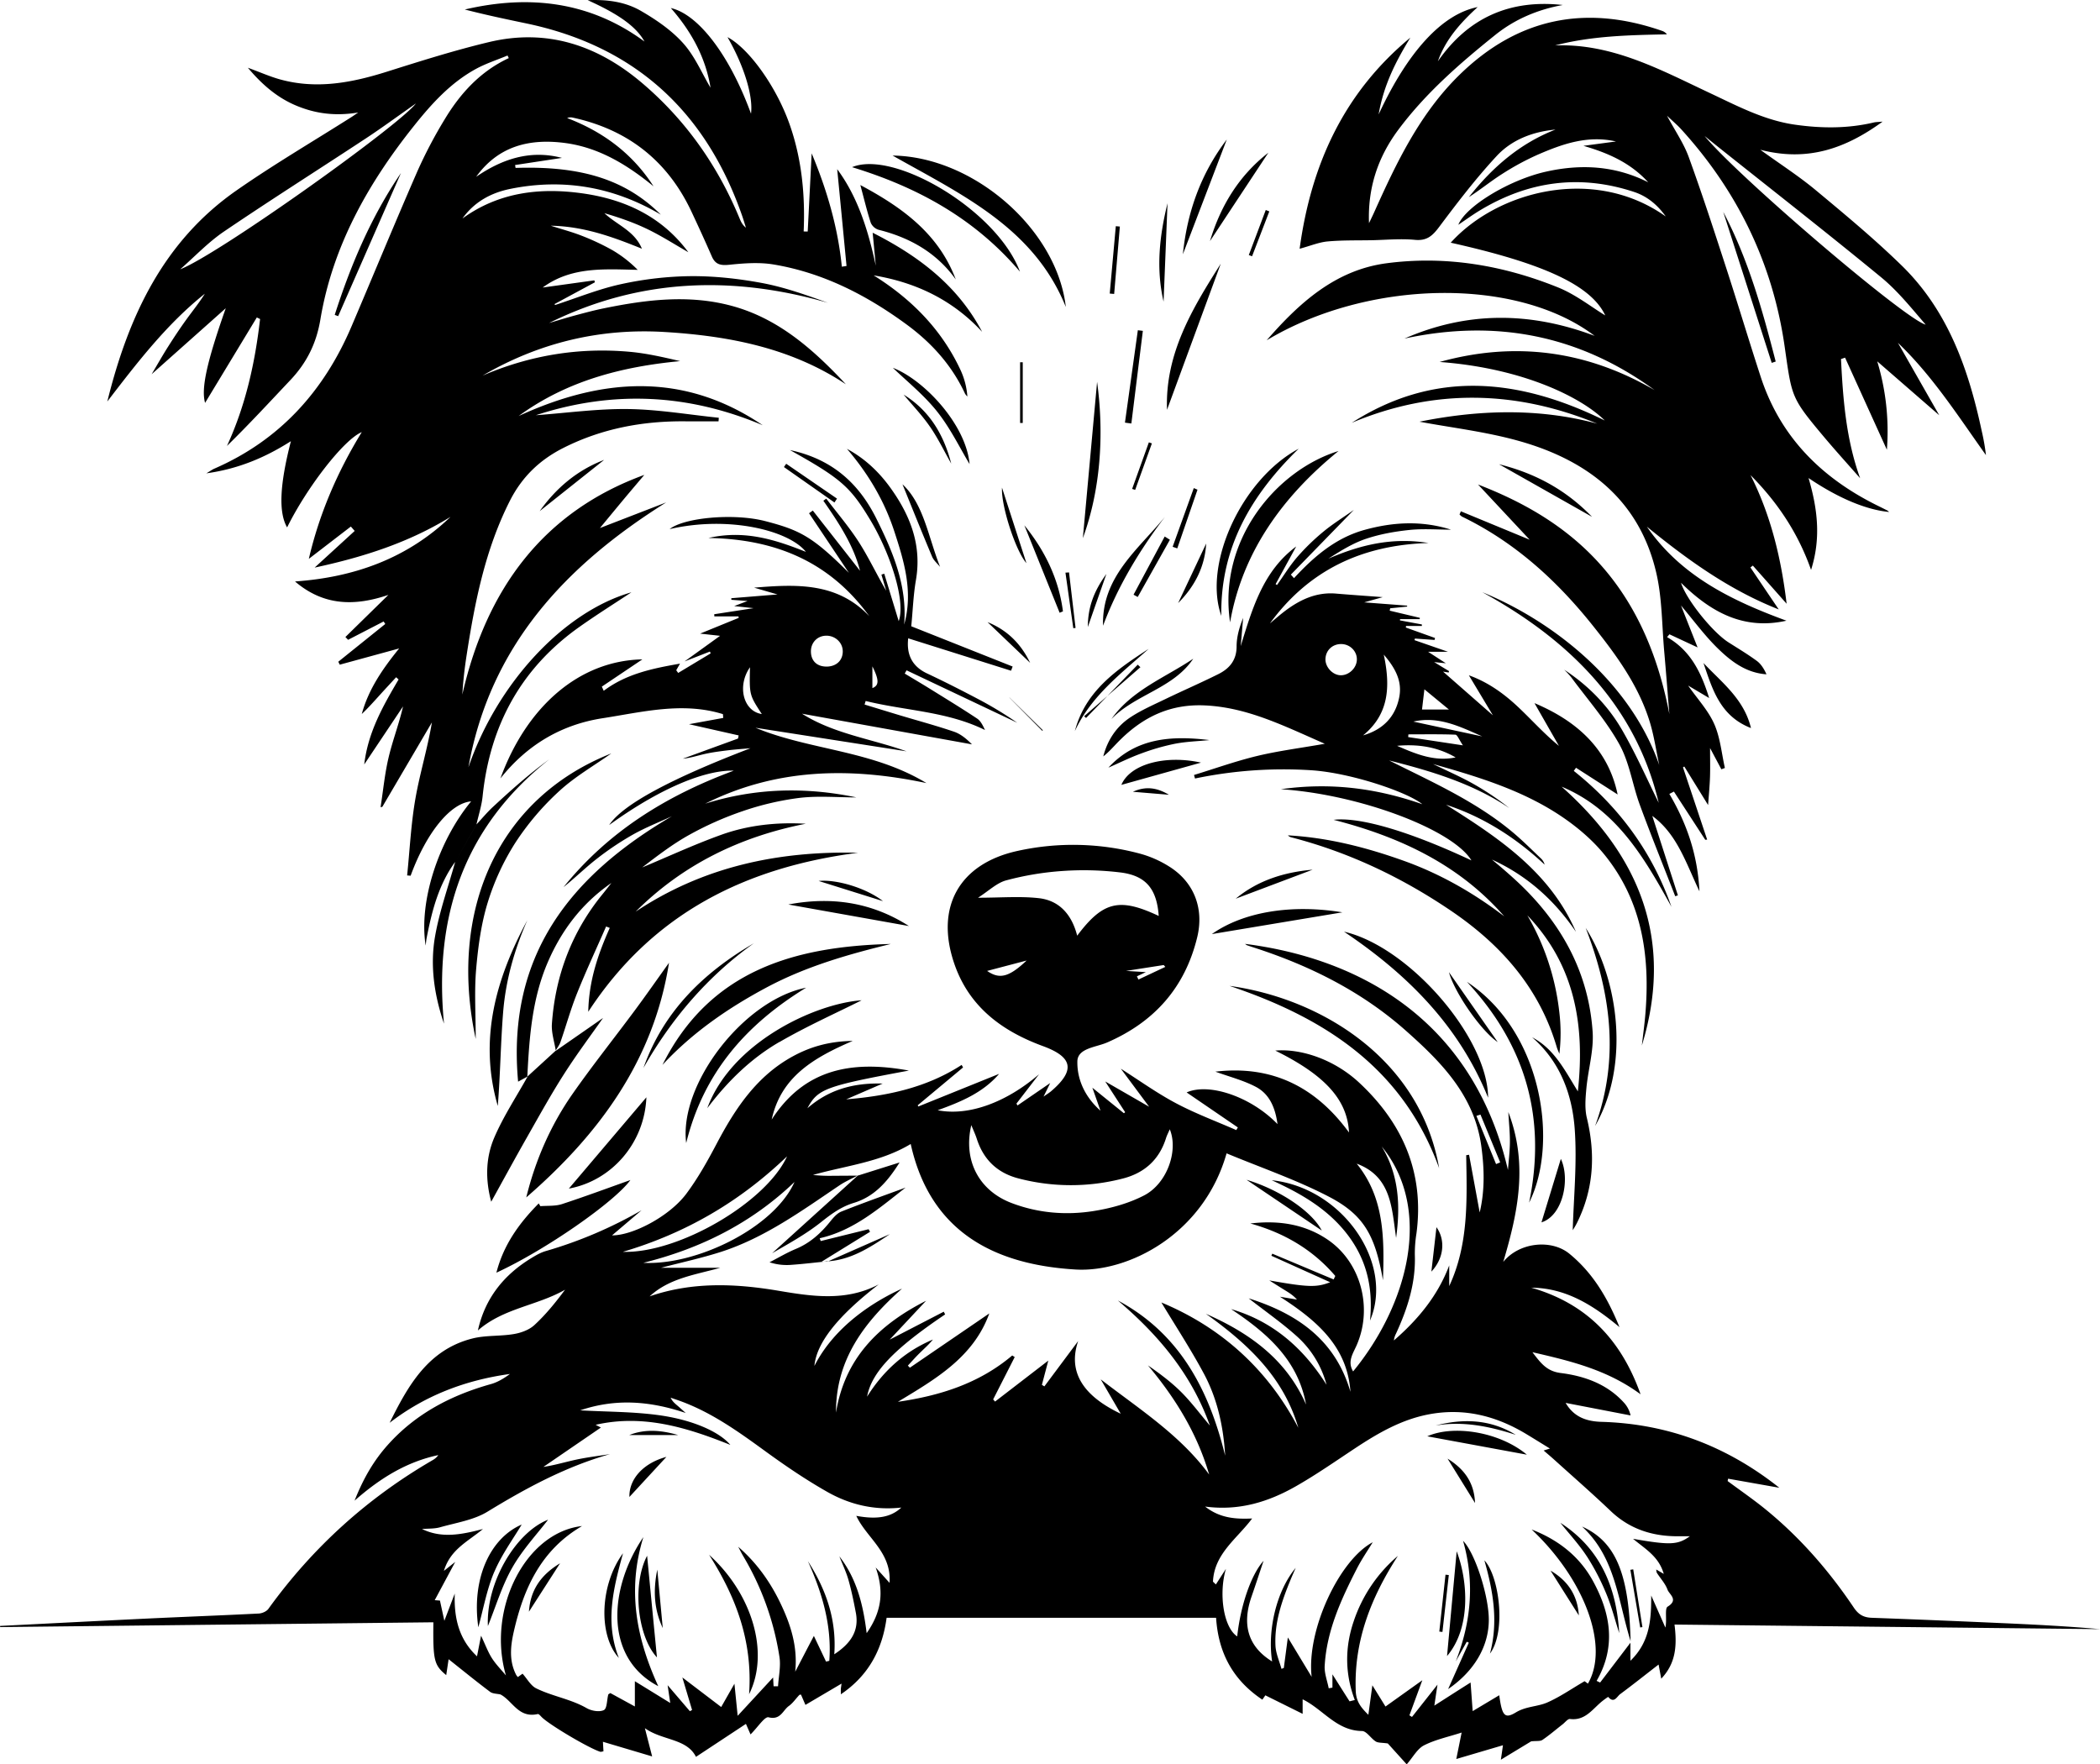<svg xmlns="http://www.w3.org/2000/svg" viewBox="0 0 2009.18 1688.04"><title>Asset 70</title><g id="Layer_2" data-name="Layer 2"><g id="Layer_1-2" data-name="Layer 1"><path d="M-1161.23,1030.34c-80,14.87-87.1,17.48-97.09,36.07,20-17.49,43.33-24.48,72-23.64l-34.91,15.1c39.3-3.23,77-11.15,110.48-32.94.45.81.9,1.62,1.36,2.43l-43.37,36.18.54,1.17,77.34-31.23c-15.52,18.06-36.45,26.73-58.79,34.81,30.06,5.92,66.19-7.91,97-34.44l-21.63,28.08c.33.59.65,1.19,1,1.78l31.29-21.45-6.38,13c3.47-2.46,5.51-3.68,7.3-5.21,23.25-19.89,20.8-32.62-7.87-43.12-39.2-14.37-70.62-37.58-84.77-78.71-18.62-54.1,4.59-95.74,60.29-108a247.06,247.06,0,0,1,117.64,2.67,103.2,103.2,0,0,1,27.46,12.13c24.08,15,33.66,40.35,26.95,67.87-11.73,48.14-41.06,81-86.22,100.6-10.59,4.59-28.15,5.38-28.42,18-.34,16.41,6.49,33.39,22.11,47.25l-7.77-22,30.2,24.43,1.18-1c-5.93-9.14-11.85-18.28-19.06-29.41l42,24.19c-10.52-14.15-19-25.56-27.09-36.41,17.46,11.08,34.4,23.3,52.68,33,18.57,9.87,38.45,17.26,57.76,25.73l1.53-2.52-49-33.49c21.27-9.48,61.44,3.94,86.94,30.3-2.13-15.66-7.6-28.7-20.66-35.61-11.91-6.29-25.37-9.67-38.79-14.57,55-6.47,96.46,15.26,127.86,58.2-1.55-31.08-22.53-54.62-70.52-78.36,25.32-2.12,56.95,8.94,80.33,30.76,41.82,39,62.52,86.62,54.64,144.75a119.17,119.17,0,0,0-1.46,20.11c.95,26.92-7.1,51.56-18.18,75.52a17.66,17.66,0,0,0-1.85,6.18c23-19.94,42-42.75,52.93-71.81v19.79c18.71-40.06,16.94-82.69,16.24-125.19l2.74-.43c3.37,18.25,6.73,36.5,10.17,55.18,5-21.07,4.44-41.93,1.57-63.18-6.56-48.67-38.37-80.74-72.45-110.94-42-37.2-91.25-61.8-144.35-79.06-2.49-.81-5-1.59-7.43-2.48a8.07,8.07,0,0,1-1.78-1.29c109,13.92,217.83,72.18,251.49,216.34.66-8.85,1.78-17.69,1.86-26.55s-.87-17.52-1.51-28.86c18.93,49.34,9.44,95.36-4.86,143.36,15.29-18.91,46.08-21.9,63.22-7.89,21.92,17.92,36.16,41.17,48,70.28-26.24-21.86-52-37.46-84.39-37.75,52.16,15,85.66,48.87,104.56,102-31.7-23.35-66.38-31.74-103.47-40.26,8.07,10.58,13.72,18.21,27.08,19.9,22.68,2.86,44.41,10.52,60.58,28.47a26,26,0,0,1,6.22,12.12l-62.13-12c7,11.85,17.45,17.65,34.23,18.13,63.06,1.79,119.61,22.87,170.24,63.07l-49-8.68c-.16.76-.31,1.51-.47,2.26,12.13,9,24.62,17.56,36.31,27.09,33,26.89,60.71,58.73,84.42,94,4.56,6.77,9.43,9.45,17.13,9.73q61.08,2.24,122.16,5c32.1,1.4,64.19,3,96.24,5.87l-407.08-4.39c2.42,19.51,1.64,36.68-12.7,51.78-.92-4.9-1.66-8.87-2.54-13.53-12.83,9.94-24.68,19.37-36.85,28.38-3,2.23-5.72,9.25-11.33,2.61-.14-.17-5,3.33-7.37,5.41-8.52,7.46-15.48,17.45-29.21,15.7-2.07-.26-4.64,3.18-6.94,5-6.44,5-12.65,10.41-19.42,15-2.18,1.48-5.79.83-10.78,1.38l-29,17.58c1-6.59,1.44-9.87,2-13.84L-637.49,1689c2.07-10.21,3.58-17.7,5.11-25.3-12.78,4.15-25.16,6.71-36,12.24-6.44,3.29-10.5,11.26-16.55,18.18l-18.07-20c-5.74-.85-9.23-.45-11.56-1.9-4.72-3-8.77-9.92-13.16-10-24.38-.26-37.22-20.77-56.78-30.33v13.9l-35.67-17.71-2.88,4.14c-27.37-18.28-42-43.72-44.26-78.31h-315.23c-3.9,29.09-16.37,54.69-43.77,73.17,0-2.63-.07-3.88,0-5.11s.34-2.74.66-5.1l-34.55,20.36-4.26-9.83c-.43.08-1.24,0-1.58.32-3.35,3.52-6.14,7.78-10,10.53-5.85,4.16-7.91,13.75-19.43,10.85-3.71-.94-10.27,9.46-17.26,16.38-1.46-3.33-2.94-6.73-4.4-10.08l-47.8,31.54c-8.82-17.73-32.36-15.53-48.86-27.42,2,8,4.09,15.93,6.92,27l-47.08-14c.13,2.24.31,5.55.51,9.12-1.12.16-2.28.69-3.18.41-10.8-3.45-47.26-25-55.45-32.69-1.36-1.26-3.12-3.63-4.22-3.38-18.48,4.22-24-12.57-35.65-18.72-3.38-.79-7.49-.64-10-2.55-13.09-9.82-25.78-20.18-39.65-31.17-.8,5.33-1.52,10.08-2.29,15.21-11.66-9.64-12.71-14-12.29-50.55l-414.52,4.58,0-1.1c47-2.36,94-4.82,141-7.06,35.48-1.69,71-3,106.46-4.8,3.19-.17,7.42-2,9.19-4.45q63.61-88.2,157.67-142.6a15.79,15.79,0,0,0,4.92-4.54c-29.77,6.36-54.93,21.43-80.11,43.59,8.5-21.52,18.41-38.33,31.59-53.13,26.73-30,60.72-47.71,98.94-58.41,6.51-1.82,12.49-5.53,18.12-9.66-42.33,5.85-81,20.41-115.09,46.71,17.6-35.56,36.74-69.81,79-80.61,12.83-3.28,26.75-2.06,39.94-4.31,6.85-1.16,14.51-3.95,19.49-8.53,10.89-10,20.3-21.63,29.39-33.87-26.64,15.3-59.06,17.59-83.4,39,6.85-30.84,24.71-53.07,50.95-69.14,4.44-2.72,9.12-5.44,14.06-6.86a413,413,0,0,0,91.56-39l-28.23,24c19.57.2,54.91-18.09,71.17-39.94,11.07-14.86,20.26-31.29,28.93-47.74,17.86-33.87,38.48-65,73.35-83.87,16.88-9.12,34.74-14.15,56.82-14.49-37.31,16.08-68.58,34.29-77.51,75.24C-1261.42,1028.93-1216.17,1020.21-1161.23,1030.34Zm-48.53,100.15c-6.06,3.26-12.45,6-18.13,9.85-35.92,24.21-71.1,49.85-112.88,63.39-18.63,6-37.88,10.13-57.55,15.29h56.64c-23.79,6.72-48.53,9.78-67.57,27.34,40.5-14,81.61-12.37,122.84-5.43,32.6,5.5,65,10.51,96.33-6-39.11,30.19-59.52,55.83-61.54,78,19.6-38.57,57.6-62.06,83.84-73.94-35.92,31.86-63.45,67.77-63.17,118.59,8.31-51.4,40.09-83.62,86.18-107l-34.82,37.21,51.73-26.75,1.32,2.6c-48.93,33-70.31,55.28-74.67,78.67,15.83-25.15,36.44-43.45,63-54.63-3.81,4.71-8.3,8.63-12.54,12.81-4,3.9-7.65,8.08-11.45,12.14l1.92,2,76-51.92c-15.2,42-51.55,62.84-87.45,84.55,40.22-5.8,77.79-17.58,109.38-44.33l2.37,1.53-20.62,40.5,1.82,2.08,50.94-39.21c-1.72,6.54-3.92,14.87-6.12,23.2l2.36,1.46,32.33-43.35c-12.44,36.36,14.89,57.23,40.73,69.53-6.56-11.26-12.85-22.09-19.15-32.91,36.91,28.45,76.07,53.3,103.76,91.1-11.51-39.45-32.38-73.25-58.54-104.43,11.29,7.84,22.28,16,31.85,25.56s17.58,20.4,27.38,32c-17.77-49.74-49.68-87-88-119.65,59.57,31.93,87.2,85.93,102.62,148.46-1.64-27.69-7.42-54.35-20.42-78.57-12.68-23.61-27.42-46.11-40.6-68,56.61,23.58,101.35,63.27,131,119.89-14.19-48.83-48.92-80.82-88.42-109.06,41.58,18.29,76.87,43.43,95.83,86.81-7.8-43-37.73-68.67-71.7-91.29,40.23,11.73,69.26,37.53,91.31,72.4a94.85,94.85,0,0,0-29.08-47c-13.91-12.43-29.31-23.17-45.41-35.71,47.52,15,83.14,40.49,97.35,89.44-3-43.14-31.74-68-67.47-91l16.29,2.73c-3.59-4.15-7.68-6.6-11.74-9.1s-8.09-5.06-14.73-9.23c37.59,6.67,45.23,6.75,58.25,1.75l-56.25-25.34c.29-.67.58-1.33.88-2l58.71,24.66c.53-1.11,1-2.21,1.57-3.32-21.57-25.27-49.08-41.31-81.28-50.21,26.74-3.22,52,.47,74.11,15.54,31.75,21.65,43.15,65.09,27.69,100.74-3.46,8-9.25,15.75-3.47,25.24,52.11-63.38,76.84-154.59,27.34-215.23,16.57,27.23,18,56.81,13.79,87.46-4.17-28.24-4.32-58.6-37.7-71,26.07,32.15,26.59,70,25.12,111.56-7.43-42.94-18.23-62.61-52.12-80.16-31.14-16.13-64.69-27.6-97.5-41.26-22,77.43-94,114.16-144.54,111.14-77.5-4.63-139-35.79-157.67-120.09-29,17.48-62,20.65-93.49,29.61a145.07,145.07,0,0,0,19,.81l23.76-.15ZM-451,1532.57l13.56,30.68c1.68-7.35-.84-18.16,2.13-20,10.8-6.58,1.57-11.66-.1-16.29-2.09-5.79-6.71-10.65-10.13-16-.5-.78-.42-1.92-.68-3.27l7.24,4.2c-4.83-16.85-17.89-23.9-29.38-33.56,35.48,6.2,42.83,5.87,54.33-2.45-3.35,0-6.31,0-9.28,0-25.24.45-47.68-6.24-66.46-24.14-17.57-16.75-35.89-32.72-53.9-49-3.3-3-6.72-5.84-10.24-8.89l6-1.87c-7.92-4.87-15.19-9.4-22.53-13.83-28.84-17.41-59.61-25.27-93.28-18.91-25.89,4.9-48.13,17.66-69.76,31.92-19,12.54-37.71,25.65-57.46,36.9-26.16,14.9-54.25,23.76-86.87,19.42,14.25,11.16,29.16,12.12,45,11.41-14.37,19.31-36.28,33.64-37.47,60.45l2.78,2.64,9.63-14.93c-7,23.38-2.54,55.87,10.77,64.66,3.27-30,13.4-59.19,25.23-72.33-3.89,11.56-7.54,22.8-11.44,34-9.09,26-4.39,47.53,19.63,62.3-4.64-29.79,4.07-67.3,22.54-89.56-2.48,5.72-3.79,8.64-5,11.6-8.26,20.15-15.4,40.7-14.35,62.82.36,7.48,3.74,14.81,5.74,22.21l2.25-.85c1.21-9.15,2.41-18.3,3.85-29.19l22.78,37.68c-5.08-44.72,26.51-111.9,58.44-128.77-5,8.19-10.72,16.51-15.29,25.45-15,29.32-28.76,59.23-30.68,92.79-.41,7.06,2.48,14.32,3.86,21.48l3.55-.63V1608c5.7,9,11,17.41,16.39,25.83l5-1.27c-9.57-25.34-9.49-50.53-1.05-75.31a140.36,140.36,0,0,1,42.28-62.58c-25.46,39.37-42.19,81.13-40.32,129.17.4,10.46,5.16,16,12.07,22.88l3.84-28.23,12.55,20.3,35.24-25.15c-4.74,12.91-8.55,23.25-12.35,33.59l2.46,1.52,24.4-30.9c-.93,6.11-1.89,12.46-3,20.07,12.46-8,23.43-15,34.67-22.12.68,9.37,1.28,17.67,2,27.38L-596.4,1628c2.69,19.69,5.22,22.9,16,16.37,9.77-5.89,20.52-5.32,30-9.46,12.06-5.29,23.06-13,35.67-20.35-.63-.45,1.24.91,3.17,2.33,20.77-35.68-3.22-99.92-53.85-147.48,24.93,9.66,45.41,25.25,58.43,48.84,17,30.86,22.81,62.93,3.74,96l3.36,1.59,29-38.07V1595C-452.11,1576.84-450.94,1555.22-451,1532.57Zm-1144.71-1.87c-.79,23.07,3.74,43.61,21.29,60.06,1.2-6.13,2.28-11.64,3.87-19.73,4.25,9,6.67,15.67,10.41,21.53s8.87,11,13.39,16.49c-18.42-63,18.4-136.83,72.83-142.93-39.2,22.83-55.87,59.61-65.27,100.84-3.17,13.91-4.75,28.11,2.28,41.64a14.69,14.69,0,0,0,1.56,2l4.5-3.23c4.49,5,7.81,11.41,13,14,15.52,7.66,33.11,10.21,48.41,19,4.56,2.63,12.17,3.91,16.41,1.82,3.07-1.52,2.83-9.64,4.18-14.79.13-.5,1-.8,2-1.49l23.46,12.83v-24.16l33.85,20.82c-.91-6.12-1.61-10.89-2.51-17l21.29,24.85,2.11-1.14-9.3-31.14,37.16,28.29c3.59-6.33,7.32-12.88,12.66-22.27,1.11,11,1.91,18.9,3.1,30.67l33.9-36.67c.06,1.18.26,4.79.46,8.4h4.27c.55-9.31,2.75-18.88,1.37-27.89a268.05,268.05,0,0,0-34.5-96.29c-1.78-3-3.35-6.19-5-9.29,17.49,15.16,30.51,33.4,40.34,53.86s16.74,41.71,14.21,65.73c5.72-11,11.43-22,17.86-34.27l11.65,24.56,3.1-.73c2.55-33.47-6.7-64.81-20.48-95.37,17.23,26.83,27.57,55.65,25.26,89.1,15.71-10.31,23.88-22.28,20.65-39.61-2-10.59-4.16-21.19-7.1-31.55-2.19-7.7-5.74-15-8.68-22.5,16.36,21,22.75,45.74,26.1,73.45,14-20,17-39.26,8.64-62.84l13.27,14.72c2-29.4-22-43-31.83-64.11,20,3.7,33.13,1.37,43.11-7.94-25.84,2.88-49.47-2.86-70.88-15-20.38-11.57-39.92-24.83-58.9-38.63-25.43-18.49-50.81-36.8-80.58-47.86-3.44-1.27-6.92-2.41-10.38-3.61,1.7,3.56,4,5.44,6.24,7.36,2,1.67,3.85,3.4,8.22,7.28-35.62-12-68.13-13.69-101-2.54,25.34,1.42,50.49,1.22,75.15,4.6,33.16,4.55,58.33,16.23,68.54,28.46-41.9-16.83-83.66-29.54-128.89-19.23l5,2.64-55,37.65c11.07-1.65,21.38-4.84,31.9-7.07s21.2-3.49,31.82-5.17c-42.37,12-80.18,32.46-117.33,55.15-13.19,8-29.92,10.49-45.21,14.83-5.48,1.56-11.52,1.17-17.3,1.67,18.66,9.06,37.31,5.51,58.31,0-14.66,12.2-31.07,19.36-37.38,40.07l10.85-8.59-19.62,36.6,5,.38c1.29,5.93,2.58,11.86,4.21,19.37Zm494.22-448.17c-8,34,7.52,62.72,38.44,74.51,25.29,9.65,51.88,11.89,78.28,7.74,16.65-2.62,33.75-7.3,48.62-15,22-11.39,32.95-42.83,24.54-63.24-1.36,3.14-2.75,5.74-3.62,8.5-6.51,20.7-20.75,33.36-41.36,38.61a197.9,197.9,0,0,1-99.65-.09c-20.48-5.27-33.74-18.13-40.12-38.26C-1097.47,1091.89-1099,1088.63-1101.51,1082.53ZM-922.18,882.4c-1.83-25.49-11.91-38.44-36.34-41.57a291.3,291.3,0,0,0-55.87-1.43,281.15,281.15,0,0,0-53.67,8.94c-9.07,2.42-16.74,10.08-27,16.63,22,0,40.26-1.58,58.14.43,19.91,2.23,31.65,16,36.72,35.88C-975.42,868.32-959.81,864.71-922.18,882.4Zm-512.72,321.37c53.29,1.67,137-47.25,157.11-91.35C-1322.8,1155.51-1373.91,1185.7-1434.9,1203.77Zm164.26-66.85c-41.57,39.78-90.31,63.81-144.65,77.35C-1365,1217-1290.49,1181.18-1270.64,1136.92ZM-1086.37,935c11.87,8.24,20.93,6,37.78-9.94Zm472,137.46-3.88,1.22,18.81,46.14,3.95-1.64Q-604.91,1095.35-614.34,1072.49ZM-915.88,931.15l-1.55-1.77-36,5.6,18.93,1.18-8.55,4,1.45,3.08ZM-1595.32,830.7c-16,21.92-22.38,47.43-27.41,73.45-.27,1.37-.35,2.78-.81,6.57-6.72-41.89,12.06-99.83,43.49-137.94-19.85,1.72-42.85,30-57.88,71.13l-3.34-.28c2.52-24.55,3.69-49.34,7.94-73.59,4.22-24.1,11.54-47.66,15.76-72.82L-1665,778l-1.68.36c2.5-16,4-32.23,7.75-47.93,3.85-16.15,9.89-31.77,13.75-48.52l-37.14,55.54c3.64-31.06,18.15-56.22,32.87-81.3l-2.36-2.13c-5.28,5.75-10.61,11.46-15.85,17.25-5.51,6.07-10.94,12.21-17,17.91,6.44-23.71,20.07-43.38,35.75-62.71L-1705.73,642l-1.41-2.81,44.94-36.12-1.55-2.41-34,17.55-2.58-2.68,41.13-40.3C-1691,586.07-1721,586-1748.53,562.39c56.69-4,107.25-22,148.77-61.81-39.3,24.23-82.36,38.3-130,48.54l38.31-35.08-3.67-4.2-40.21,30.92c10-42.93,27.19-83,50.65-121.25-16.92,6.9-52.27,52.4-71.43,91.15-8.24-14.27-7.19-40.42,3.63-82.48-24.76,15.72-50.37,26.53-80.91,30.75,3.89-2.29,5.67-3.62,7.65-4.48,62.56-27.23,104.8-74.09,131.24-136.08,21.07-49.42,41.51-99.11,63-148.35a438,438,0,0,1,26-49.53c15-25,34.28-46.16,61.48-58.83l-1.21-2.47c-10.09,4.22-20.63,7.6-30.19,12.81-24.09,13.13-42.24,33.1-59.1,54.23-44,55.05-78,115.25-89.76,185.55-3.85,23-13.14,41.44-28.62,57.85-20,21.17-39.72,42.56-60.76,63.11,17.93-38.9,26.89-79.64,31.69-121.44l-3.12-1.5-49.49,81.72c-3.8-13.35,1.18-37.8,19.78-90.55l-70.92,63.14c5.87-9.88,10.59-18.25,15.74-26.35,5.6-8.82,11.38-17.56,17.49-26,5.89-8.17,12.3-16,17.67-24.67-36,28.7-63.94,64.82-93.31,103.13,20.34-82.24,54.1-153.46,123.53-201.9,35.76-24.95,73.52-47.05,110.37-70.44,1.23-.78,2.41-1.63,6.16-4.17-22,3.63-40.69,1.07-58.69-6.33-18.39-7.55-33-20-46.89-36.49C-1782.3,75-1772.86,79.25-1763,82c34.91,9.7,68.66,3.29,102.34-7.33,32.33-10.2,64.74-20.46,97.69-28.33,55.48-13.27,104,3.05,146.62,39.26,41.8,35.55,72.41,79.26,93.33,129.87,1.26,3,2.73,6,5.89,8.41-1.19-3.74-2.28-7.51-3.57-11.21-34.7-99.83-102.53-162.49-206.8-184.25-19.59-4.09-39.17-8.22-58.59-13.26,61.9-14.46,120-7.56,171.91,30.66-7.64-13.8-23.65-25.77-54.34-39.58,19.35-.85,36.34,1.78,51,10.29s29.27,18.51,40.44,31S-1359.34,76-1351,90c-4.6-28.63-18.23-53.76-38-76.24,26.56,6,56.55,45.71,76.73,101.1,2.17-17-6.65-45.75-22.49-73.26,20.3,10.72,46.5,46.84,59.37,83.3,11.69,33.12,15,67.58,13.5,102.62l3.87.06q1.89-37.44,3.78-74.79c14.31,34.28,25.09,70.32,28.86,108.44l4.5-.68c-3-31.29-6-62.58-8.93-92.62,19.7,26.5,29.74,58.74,36.93,92.39-.92-9.73-1.83-19.46-3-31.59,44.76,22.68,81.58,51,104.73,94.81-28.11-30.39-63.13-47.26-103.77-54,36.28,22.69,65.21,51.95,83.29,90.95a73.09,73.09,0,0,1,6.37,24.94,14.24,14.24,0,0,1-2.22-2.68c-12.61-27.13-32-48.67-55.83-66.15-38.33-28.15-80-49.58-127.37-57.49-13.7-2.28-28.23-1.19-42.18.25-8.25.86-13.42,0-16.88-7.91-6.25-14.36-12.79-28.59-19.44-42.77-23-49.06-61.31-78.85-114.14-90.19a8.52,8.52,0,0,0-4.86.53c34.47,13.14,62.58,34.1,82.65,65.3-25-20.41-52-37.11-84.61-41.43-33.8-4.47-63.73,2.69-85.1,32.34,25.13-17.26,52-26,82.08-18.09l-44.84,6.82c.15.92.31,1.84.46,2.76,63.27-2.07,105.42,11.34,139,44.72-45-26.51-93-35-144.06-24.65-18.21,3.7-34.26,12.23-45.75,28.32,34.54-25.05,73.6-29.71,114-24.16,40.74,5.61,76.6,21.93,102.13,56.45-12.88-7.37-25.42-15.43-38.74-21.9s-27.25-11.27-41.57-15.47c12,11.35,28.79,16.81,35.87,34-27.7-11.22-55.45-21.43-87.19-22,10.87,3.46,20.48,6,29.63,9.59a230.77,230.77,0,0,1,29.26,13.75,117.18,117.18,0,0,1,24.28,18.89c-32.13-.71-63.55-3.2-90.9,16.91l49.42-6.87.54,1.85-38.63,20.84.5.91c21.07-6.83,41.78-15.35,63.32-20a327.79,327.79,0,0,1,66.56-7.62c22.62-.16,45.54,2.37,67.82,6.5,21.59,4,42.53,11.52,63.41,19-91.43-26.32-180.52-23.36-266.82,19.32,8.47-2.48,16.9-5.11,25.42-7.4,9-2.41,18-4.82,27.11-6.67,40.53-8.27,81.3-13.34,122.06-2.36,45,12.12,78.37,41.93,109.37,75.06-52.53-34.86-111.84-46.24-173.15-50-62.23-3.81-120.45,10.24-174.42,41.7,45.09-19.41,92.13-27.18,140.92-22.75,16.18,1.47,32.15,5.18,48.1,8.9-55.85,5.28-108.44,18.86-154.54,52.53,79.54-36.54,157.68-42.54,233.54,8.81-71-30-143.07-33.74-217.07-9.58,30-2.19,59.28-6.31,88.52-5.9,28.87.39,57.68,5.37,86.51,8.33-.08,1.14-.16,2.28-.25,3.41-10.39,0-20.79.1-31.18,0-40.94-.46-80.13,6.77-117,25.31-22.84,11.47-39.89,27.84-51.55,50.93-23.62,46.75-33.53,97.11-41.38,148.14-1.87,12.14-3.26,24.35-4,37,23-101,77.57-175,174.11-210.13-5.36,6.35-12.62,14.88-19.81,23.47-7,8.43-14,16.92-22.66,27.38l63.41-24.52C-1490,547.27-1562,624.47-1582.63,740.18c27.43-80.22,90.93-148.86,155.94-167.42-15.64,10.36-32.58,21-48.93,32.52-56.4,39.62-86.37,94.51-93.44,162.64-.94,9.1-3.88,18-5.9,27Q-1585.13,812.79-1595.32,830.7Zm-263-567c36.87-14.44,208.61-136.95,225.46-158.65-17.59,12.31-32.51,23.31-48,33.5-45.23,29.79-91,58.74-135.83,89.16C-1831.78,238-1844.54,251.61-1858.36,263.7ZM-534.24,646.82c23.07,15.08,42,34.45,55.57,58s24.37,48.24,34.84,69.32c-22-92.6-85-155.6-168.73-201.46C-545.32,600.18-471,658.09-443.33,738c-3-14-5-28.32-9.27-41.95-10.74-34.49-31.78-63.22-53.94-91C-541.15,561.6-581.47,524.8-632,500.36a11.74,11.74,0,0,1-2.39-2.1l1.29-3,65.8,27.18c-17.8-19-34-36.38-49.4-52.82,82.17,31.71,157.71,87,183.06,219.64-1.63-20-3.16-40-4.93-60-2.19-24.81-1.94-50.2-7.4-74.28-15.84-69.74-64.9-108-130.33-126.67-32.4-9.24-66.33-13.1-96.42-18.79,54.24-10.93,112.16-13.73,170.11,1.9-78.26-32.14-156.56-33.74-234.92-.83,79.26-50.78,159.58-42.81,242.09-2.21-21.8-21.67-77.43-50-158-56,72.32-20.08,140.82-10.8,205.68,26.94C-520,326.55-599.92,311.21-687.07,330c59.6-26,119.72-26,181.94-2.6-75-56.86-217-53.87-313.78,4.25C-788,296.13-753.43,264.58-704.63,258c56.49-7.56,111.8,1.76,164.5,23.06,17,6.86,31.92,18.78,45.17,26.8-13.28-28.11-56.51-49.21-147.86-69.59,44.32-49.16,136.64-74.16,205.74-25.09-7.67-10.77-17.43-19.2-30.19-23.43-52.19-17.29-101.58-10.37-148.27,18-6.66,4.05-13,8.66-20,13.37,7-17.6,48.55-42.84,83.64-50.76,33.63-7.6,66.53-5.83,98.05,10.13-16.83-18.57-38.19-28-62-34.9l31.14-4.18c-27.1-6.14-51.08,2.37-74.51,12.5a252.85,252.85,0,0,0-34.45,18.64c-10.86,6.88-20.87,15.12-31.78,22.11,22.29-28.24,48.64-51.32,82.86-64.61-21.66,2-41.73,9.61-56.32,25.34-19.72,21.26-37.47,44.44-54.89,67.69-6.38,8.52-11.72,13.58-23.3,12.46-13.68-1.32-27.62.09-41.45.36-14,.27-28.12-.11-42.06,1.17-8.3.76-16.34,4.17-26.76,7,11-81,42.6-149.6,105.92-202C-695,64.24-706.86,86.92-711.8,115.56c28-60.32,60.91-96.07,94.74-102.71C-633.81,28.19-647.81,44-655.12,64.71c29.31-42.12,69.35-59.38,119.52-53.86-23.83,4.29-45.82,13.54-64.71,28.73-33.81,27.17-66.52,55.57-92.69,90.7-19.66,26.39-29.3,55.84-28,89.29,1.64-3.43,3.34-6.84,4.9-10.31,21.32-47.5,43.65-94.4,81.62-131.53,55.83-54.61,120.78-67.57,194-42.08a10.17,10.17,0,0,1,4.55,3.27c-36.07.72-71.94,1.46-107,10.6,54.67-2,100.8,23.36,147.88,45.48,26.32,12.37,52.11,26.12,81.44,30.33,25.34,3.63,50.61,3.85,75.7-2.11,1.74-.41,3.6-.36,8.3-.79-36,26.22-72.34,38.49-117,26.92,19.16,13.86,36.86,25.22,52.9,38.56,28.13,23.4,56.38,46.84,82.53,72.38,44.2,43.18,63.76,99.08,76.37,158a210.2,210.2,0,0,1,4.08,23.22c-26.48-37.16-51-75.62-84.22-107.44,14.21,24.91,28.42,49.83,39.53,69.29l-59.33-51.58a230.11,230.11,0,0,1,9.23,84.58c-13.25-29.18-26.63-58.64-40-88.1l-3.9,1.34c1.91,38.35,4.79,76.55,18.3,114-11.63-13.26-23.5-26.31-34.84-39.82-31.52-37.57-30.42-37.79-37.39-86.31-11.41-79.44-45.16-148.71-99.22-208-3.47-3.81-7.47-7.15-13.32-12.68,7.93,14.8,16.05,26.49,20.75,39.42,12.73,35,24.25,70.47,35.79,105.91,11.31,34.74,21.78,69.76,33.12,104.5,19,58.24,59.08,97.48,113.11,123.86,2.67,1.3,5.33,2.63,8,4a10.06,10.06,0,0,1,1.72,1.42c-21.92-2.08-48.47-13.13-77.06-32.45,8.55,29.15,12.11,57.33,2.4,87.86-12.6-35.83-32.48-65-57.91-90.67,19.72,39,29.46,80.58,34.54,123.07q-16.11-18.21-32.32-36.5l-2.32,1.77Q-342.62,569-329,589.13c-47.52-18.69-87.62-47.76-126.19-79.21,32.68,47.34,81.5,70.9,133.56,90-41.47,9.31-72.81-8.67-100.86-36.26,4.92,15.85,30.07,47.23,45.46,57,9.14,5.81,18.45,11.4,27.17,17.8,4,3,6.86,7.65,9.14,12.76-19.54-1.36-33.8-12.37-46.43-24.65s-23.07-26.67-35.35-41.18c5.53,14,10.65,26.92,15.87,40.09l-26.93-12.55-2.26,2.7c22.85,13.07,32.84,34.45,40.24,58.27L-415.67,662c9,12.91,19.29,23.86,25,36.82s7,27.91,10.16,42l-3.37,1.26-10.81-20.3c0,11.15.23,19.58-.07,28s-1.13,17-1.81,26.52l-22.78-36.86-1.25.78,23.13,69.13-1.81.19-30-46.14-4.36,2.25c16.4,27.91,27,57.53,28.79,93.19-13.06-27.48-21.39-54.7-45.12-72.15l24.5,76-2.56.85c-11.37-29.19-23.15-58.22-33.94-87.61-7-19.15-9.83-40.39-19.58-57.87-12.77-22.89-30.51-43-46.2-64.27A79.24,79.24,0,0,0-534.24,646.82Zm134.31-510.66C-368,175-208.26,311.43-188.39,316.69c-13.58-15.75-26.73-32.26-42.67-45.36-51-41.92-103-82.57-154.68-123.72C-390.49,143.82-395.2,140-399.93,136.16ZM-591.6,882.78c-43.26-49.49-99.64-76-163.28-92.34,25.36-3,73.44,11.39,131.87,38.83-18-29.54-107-63.16-182.33-68.12,47.51-6.7,91.36-1,135.34,14.35-14-11.5-68.16-30-106.23-32.49a413.81,413.81,0,0,0-111.25,7.9l-.94-3.38c20.11-6.16,40-13.28,60.37-18.19,20.21-4.86,41-7.49,64.75-11.67-39.17-17.12-74-34.79-114.61-36.69-33.43-1.57-59.44,11.17-82.05,33.85-5,5-9.57,10.47-15.27,14.93,4.06-15.83,12.71-28.69,26-37.44,10.49-6.91,22.21-12,33.58-17.5,16.78-8.1,33.89-15.5,50.54-23.82,10.56-5.27,17.39-13.21,17.43-26.38,0-9.18,2.59-18.35,6.26-27.35-.71,8.15-1.42,16.3-2.34,27,11.43-37.17,21.69-72,53.1-95.37l-19.68,36,1.33.85c6.43-9,12.24-18.53,19.46-26.85a213.26,213.26,0,0,1,24.87-24.14c8.77-7.28,18.55-13.33,29.19-20.83l-60.28,61.91,3,3.39c19.09-20.63,39.79-38.54,67.6-46.22,27.58-7.62,55-8.94,82.65-.19-13.32,0-26.74-1.09-39.91.3-14,1.47-28.18,4-41.48,8.46-12.71,4.27-24.39,11.62-36,19,30-12.93,60.44-20.73,95.85-15-64.39,2-114.76,26.39-151.73,76.9,4.84-4,9.53-8.17,14.53-11.94,14.37-10.82,30-18.13,48.63-16.56,15.07,1.27,30.17,2.3,44.75,3.4l-17.74,5,41.1,3.12,0,.92-16.2,1.63c-.17.76-.34,1.52-.5,2.27l28.85,6.85-.15,1.26h-18.78l-.12,1.18,21,3.91c0,.47,0,.95,0,1.42h-15.14c-.06.51-.13,1-.2,1.52l27.91,10c-.14.62-.27,1.25-.41,1.88L-677.07,617c-.14.51-.28,1-.41,1.53l32,11.12h-19l17,11-11.21-1.12,14.22,8.63c-.09.44-.17.89-.26,1.33l-9.18-1.43,1.62-1.3,49.83,43.7c-7.66-12.77-15.06-25.09-23-38.29,17.65,6.29,32.57,16.83,45.92,29.21s25.39,26.18,40.24,38.3c-7.89-13.8-15.78-27.59-23.37-40.88,39.7,16.72,70.33,43.15,79.54,87.39l-39.82-25.55-2.13,3c43.39,34.54,75,77.55,93.44,130-25.9-46.73-52.36-92.89-105.08-114.92,75.56,67.11,107.37,147.71,76.77,247.65,1.1-9.64,2.42-19.26,3.26-28.92,4.81-55.63-2.59-108.56-38.85-153.41-11.08-13.72-25.11-25.76-39.71-35.77-37.59-25.77-80.91-38.9-124.52-51.22,12.65,6.15,25.59,11.79,37.88,18.6a269.67,269.67,0,0,1,35.15,23.54c-35.1-23.59-74.7-35.38-115-45.55,40.85,20.5,82.79,39,118.22,68.68,9.45,7.9,18.15,16.69,27.12,25.16a12.44,12.44,0,0,1,3.43,5.84c-27.57-25.75-58.52-45.62-94.35-57.32C-597.11,807.64-548,840.14-523,897.62c-20.49-30.23-46.77-53.82-80.38-69.15,3.94,3.32,7.92,6.6,11.81,10,4.22,3.69,8.43,7.4,12.53,11.23,41.71,39,68.11,86.14,72,143.62,1.2,17.85-4.34,36.08-6,54.21-.86,9.32-1.69,19.22.47,28.14,8.38,34.72,6.61,68.12-9.43,100.36-1.64,3.3-3.69,6.4-4.08,7.07.83-30.78,4.27-64,1.9-96.77-2.42-33.31-14-64.58-40.74-87.79,21.14,11,31.19,31.46,43.74,51.72,7-63.84-3.1-121.15-48.31-168.41a235.53,235.53,0,0,1,30.53,92.29,167.47,167.47,0,0,1,.1,40.16c-.84-2.12-1.86-4.18-2.5-6.36-16.62-56.57-53.17-97.85-100.82-130.24-47-31.92-97.63-56.08-152.77-70.4a6.54,6.54,0,0,1-3.62-2c37.86,2.1,74.11,11.28,109.69,23.93C-653.47,841.75-621.35,860.08-591.6,882.78ZM-726.68,709.65c18.75-5.42,30.89-17.5,34.61-36.57,2.89-14.81-3.17-27.2-14.82-40.71C-700.13,663.79-702.29,689.73-726.68,709.65Zm-20.47-87.37c-8.56-.28-15.18,5.77-15.52,14.19-.3,7.74,6.82,15.47,14.43,15.65,7.87.2,15.21-6.67,15.61-14.58C-732.22,629.47-738.81,622.56-747.15,622.28Zm53,97.35c17.84,7.79,35.74,15.34,56,11.1C-655.55,720.56-674.41,717.83-694.17,719.63Zm10.84-11c-.07.88-.15,1.76-.22,2.64l52.36,7.91c-3.63-5.34-5.32-10.13-7.19-10.21C-653.35,708.39-668.35,708.67-683.33,708.67Zm70.63,2c-21-9.25-41.83-19.74-65.91-14.17ZM-668,665.58c-.87,7.33-1.57,13.23-2.29,19.33h25.76ZM-1526,1036l-9.09,4.94C-1546.17,920.17-1485,843.81-1387.95,787c-12.43,5.76-25.27,10.79-37.17,17.49a281.11,281.11,0,0,0-34.39,23c-11.09,8.61-21.14,18.56-32.09,27.3,42.37-52.47,97.27-87.13,162.85-111.37-24.57-.85-66.56,13.93-119.21,52,12.93-19.69,59.53-44.49,135.17-73.47-6.94.62-13.91,1.06-20.82,1.9-7.39.9-14.82,1.82-22.09,3.4s-14.21,4-21.78,4.69l52.8-19.26.58-3-47.5-10.72,32.74-6-.27-3.63c-38.55-12-77-2-115.19,3.92-39.82,6.17-72.44,25.8-97.69,57.58,24.9-68.38,75.06-112.71,135.79-113.89L-1455,663c.61,1.33,1.21,2.66,1.81,4,21.84-16.47,47.32-21.47,73-26l-3.62,6.31,1.86,2.6,31.08-18.71-.72-1.75-24.26,9.45,34-24.51-19.1-2.11,36.89-15.06-.21-1.43h-23.07l-.12-2.05,37.67-5.81-18.57-2,12.8-4.85-15.51-1.14-.06-1.53,44.21-3.59-22.38-6.51c39.83-3.24,79.23-5.44,110.21,27.32-37.45-51.59-89.09-73.82-153.93-74.83,34.19-7.84,63.46,1.34,93.29,13.28-16.34-20.61-74-34.83-130.4-21.78,13.83-11,61.39-15.46,91.56-7.63,33.2,8.61,45.37,14.93,79.94,49.45l-38.1-57,3.59-2.57,45.16,57.6c-6-24-20.2-45.68-35.07-67l2.78-2c10.49,13.83,21.88,27.08,31.22,41.65,9.53,14.88,17.05,31.05,26.16,46.48l-4.61-15.44,2.71-.89c4.54,14.9,9.09,29.81,13.83,45.37,7-18.89-8.16-65.13-27.13-96.65-19.2-31.89-28.11-39.8-76.91-67,40.27,8.6,65.81,31.72,82.63,65.51,15.84,31.84,29.73,64.3,26.62,101.49,8.82-31.47,0-60.48-9.5-89.47-9.61-29.35-25.11-55.26-45.23-78.69,17.73,9.52,31.66,23,43,39.26,18.21,25.92,28.59,53.78,23,86.28-2.52,14.63-3,29.6-4.47,44.21l97,38.53-1.52,4-98.4-31c-1.62,14,2.51,26.33,18.05,33.61,16.53,7.75,32.82,16.06,49,24.58a361.89,361.89,0,0,1,37.28,22.58l-105.9-50.16-1.76,3.11c8.37,5.05,16.79,10,25.1,15.17,14.8,9.19,29.68,18.26,44.19,27.9,3.42,2.28,5.46,6.61,7.51,10.95-36.29-17.93-76.27-18.43-114.18-27.8-.35,1.14-.69,2.28-1,3.42,11.4,3.48,22.78,7,34.2,10.43,17.11,5.13,34.38,9.77,51.28,15.52,6.46,2.2,12.07,6.9,17.25,12.14l-162.63-29.34c30.62,19.38,66.45,24,100,36L-1308,702.35c52.23,21.62,111.43,21.35,163.6,52.94-74.5-15.71-144.68-13.79-211.71,19.7,47.62-15,95.91-16.19,144.74-6-18.19,0-36.58-1.66-54.51.46a272.3,272.3,0,0,0-54.29,12.66,312.56,312.56,0,0,0-51,22.62c-16.11,8.89-30.83,20.3-45.23,31.27,25.14-10.49,49.93-22,75.53-31.19,25.94-9.35,53.22-12.22,81-10.62-62.49,12.27-117.4,38.84-162.81,84.13,64.53-43,136.32-58.21,212.82-56.38-106.81,13.82-196.23,57.39-258.12,152.14.61-30.1,9.52-55.42,20.57-80.23l-3.49-1.35c-9.32,21.28-19.16,42.36-27.8,63.92-6.1,15.21-10.48,31.11-15.86,46.62-1.06,3.06-3.21,5.75-4.86,8.61l.34-.43c-1.32-8.52-4.28-17.15-3.69-25.54,3.27-46.3,19-88,48.49-124.16,2.87-3.51,5.62-7.11,8.42-10.66-27.91,19.29-47.46,44.85-60.77,75.65-15.18,35.11-17.77,72.24-19.65,109.61Zm301.48-407.3c-.25-8.32-7.79-14.9-16.5-14.41-8.31.47-14.15,7-13.92,15.5.25,9.18,6.4,14.49,16.15,14C-1229.87,643.24-1224.23,637.29-1224.49,628.67Zm-88.76,15.81c-12.51,17.91-6.37,42.07,11.35,44.72C-1313.85,671-1313.85,671-1313.25,644.48Zm117.14-.81v20.72C-1189.74,661.84-1189.53,656.94-1196.11,643.67ZM-1423.2,972.44c-19.79,26.7-40.55,52.7-59.6,79.91-21.06,30.09-35.68,63.45-44.5,99.36,69.43-60.2,121.84-130.89,136.58-224.5C-1401.54,942.3-1412.15,957.53-1423.2,972.44Zm-75.9,38.82-27.2,24.9.33-.19c-10.8,19.43-23.21,38.16-31.93,58.48-8.16,19-8.73,39.83-2.93,61.38,12-21.7,23.21-42.29,34.79-62.65,11.42-20.09,22.62-40.34,35.06-59.78,12.33-19.27,26.1-37.62,37.14-53.38l-45.6,31.67Zm202.24-60.71c37.38-19.89,77.59-31.42,118.37-41.34-91.93,2.32-173.16,25.11-218.49,115.67C-1368.24,993.94-1334,970.34-1296.86,950.55Zm-218.5,206.89c-18.51,18.68-33.64,39.41-40.51,66.27,47.48-21.87,113.16-67.86,128.21-88.63-20.64,7.32-42.88,15.61-65.42,23-6.45,2.1-13.8,1.44-20.74,2Zm504.29-857.66c-8.39-74.2-88.23-143.94-165.74-144.88C-1110.88,192.18-1041.64,223.85-1011.07,299.78Zm-564.2,633.81c1.85-21.44,4.74-43.26,11-63.73a235,235,0,0,1,26.58-57.58A257.68,257.68,0,0,1-1495.8,763c15.1-13.94,33.42-24.4,49.87-36.08-109.78,43.36-155.85,151.92-129.73,273.18C-1575.66,975.78-1577.06,954.55-1575.27,933.59Zm721.35-332.08c11.76-66.89,49.86-120.11,103.77-163.94C-809.33,455.79-865.69,522.42-853.92,601.51ZM-1614.5,901.64c-5,28.18-.86,56.4,8.5,83.81-9.8-101.54,18.33-187.67,100.72-252.88-19.3,14-36.69,29.58-53.79,45.4-5.66,5.24-10.61,11.25-15.89,16.91q-10.17,17.91-20.36,35.82C-1601.87,854.32-1610.26,877.61-1614.5,901.64Zm760.07,47.68C-763.08,980-688.65,1028-653.9,1123.71-672.1,1019.18-766.79,961.37-854.43,949.32ZM-1054.95,266c-21.94-58.77-120.43-116.78-160.63-100C-1153.62,185-1098.58,214.63-1054.95,266Zm-142.84-47a12.2,12.2,0,0,0,7.43,6.87c30.06,7.52,55.59,21.87,74,47.57-16.44-43.76-51.15-68.91-91.31-90.33C-1204.14,196.14-1201.43,207.67-1197.79,218.9Zm590.73,837.39C-607.2,999-682.55,911.8-744.91,897.45-684.06,938.31-634.78,987.7-607.06,1056.29Zm39.27,100.24c28.39-56.52,13-163.45-59.53-211.19C-572,1005-550.81,1074.29-567.79,1156.53Zm-918.75-13.37c40.9-7.49,72.42-43.49,74.18-87.35Zm112.25-43.55c16.46-66.73,56.77-113.19,114.76-148.66C-1319.26,962.82-1381.37,1043.54-1374.29,1099.61Zm89.16-96.62c26.87-15.55,55.38-28.26,78.68-40-45.11,3.23-124.73,40.65-147.65,103.24C-1334.91,1040.92-1312.44,1018.81-1285.13,1003Zm-269.42,61.19c2.42-29.92,2.72-60.07,5.15-90.05,2.48-30.51,10.85-59.81,23.12-87.71C-1556.4,942.47-1573,1000.63-1554.55,1064.18ZM-862.3,595.31c-1.13-65.65,29.07-116.18,74-159.92C-842.64,464.53-880,545.56-862.3,595.31Zm-.53-336.94c-27.14,42.85-53.41,86-51.42,139.79C-897,351.22-879.91,304.8-862.83,258.37Zm116.34,620.57c-49.5-8.09-95.18-.16-124.87,20.82Zm232.8,14.92c24,62.14,32.64,125,9,189.5C-471,1024.7-482.31,943.19-513.69,893.86Zm-762.88-22.4,115.38,20.6C-1196.83,869.21-1235.56,863.62-1276.57,871.46Zm-430.71-562.9,60.09-136.95c-28.57,41.92-48,87.91-63.36,135.72Zm292,719.44c26.87-47.27,61.36-87.74,105.69-119.43C-1358,936.81-1396.14,974-1415.23,1028ZM-335.71,353.23l3.81-1.25c-12.65-49.08-26.22-97.85-50.18-143.18Q-358.89,281-335.71,353.23Zm-645.44,18.19c-4.5,49.42-9.29,101.94-13.63,149.56C-977.87,474.77-974.28,422-981.15,371.42ZM-401,640.4c8.49,25,15.86,50.79,45.45,62.25C-362.24,674.79-383.54,659-401,640.4ZM-916.24,500.57c-25.75,31.35-60.64,57.57-59.21,104.15C-961.28,566.88-940.61,532.69-916.24,500.57Zm17.16-251.23q21-54.89,42-109.78C-881.89,172.14-895,209.06-899.08,249.34ZM-957.93,757l76.2-21.29C-915.39,728.22-949.45,736.87-957.93,757Zm84.75-520.22,55.87-84.59C-845.31,174-863,202.94-873.18,236.82ZM-1017,592.32l3.18-1.32c-4-31-17.29-58.2-36.91-82.32Zm-117.29-192.58c12.82,16.07,21.93,35.11,31.13,50.33-3.38-37.81-43.52-80.58-73.39-92.1C-1163.79,370.31-1147.18,383.55-1134.27,399.74ZM-556,1175.57c20.65-6.49,27.61-41.68,18.54-60.73C-543.48,1134.57-549.55,1154.43-556,1175.57Zm48.4-675c-24-24.8-52.73-41.29-89-50.34ZM-938.91,726.94a213.94,213.94,0,0,1,32.14-9.26c10.86-2.11,22.06-2.43,33.12-3.53-35.84-4.35-70.05-2.48-96.67,26.36C-959.87,735.94-949.61,730.83-938.91,726.94Zm49.75-90.64c-26.93,18.11-58.54,29.86-78.3,57.71C-944.63,670.41-908.29,664.83-889.16,636.3Zm-53-314.28q-6.17,44.21-12.34,88.41l6.13.82q5.49-44.31,11-88.63Zm28.35-121.33c-7.65,31-11.08,62.26-3.74,93.94Q-915.64,247.65-913.78,200.69Zm-18.08,426.24c-30.66,19.87-60.55,40.42-70.53,78.59C-986.93,672.07-958.27,650.5-931.86,626.93Zm-520.91-180.85c-25.76,9.82-45.84,26.88-61.64,49Zm677.86,392.07c-27.31,2.37-52.51,10.28-73.57,27.74ZM-1139,538.67c1.55,3.67,5,6.52,7.64,9.75-11.33-28.54-15.65-60.12-36-79C-1158.87,490.25-1149.16,514.55-1139,538.67Zm222.53-19.29q-14.89,27.84-29.81,55.68l4,2.17,30.78-54.74Zm-224.64-105.2c7.71,11.19,13.68,23.58,20.4,35.44-7.08-27.52-20.65-50.63-45.54-66C-1157.83,393.76-1148.59,403.35-1141.14,414.18Zm543.23,588.87c-16-22.92-32.25-46.22-46.61-66.81C-639.62,954.77-614.41,991.86-597.91,1003.05Zm-278.88-477-26.85,57C-888.12,567.51-878.07,548.8-876.79,526.06Zm-172,18.8c-7.74-23.94-15.5-47.89-23.37-72.19C-1073.13,490-1059.06,533.21-1048.76,544.86Zm-3.52-134.12V352.67l-2.53,0v58.08Zm87.46-123.43q2.73-32.24,5.44-64.48l-3.87-.34q-2.89,32.22-5.8,64.45Zm76.19,185.75-20.24,56.15,4.43,1.55,19.35-56.16ZM-1230,483.12l-48.6-33.35-2.16,3.15,48.33,33.9Zm573.53,697.1c-1.52,13.32-3.15,27.64-4.85,42.47C-649.27,1209.9-647.68,1192.55-656.45,1180.22Zm-591.08-331.29,61.56,19.3C-1202.45,855.47-1230.64,847.22-1247.53,848.93Zm254-157.6q26.91-23.46,53.83-46.91l-2.56-2.43-49.42,51Zm-92.38-90,40.72,38.92C-1054.36,621.18-1067.91,608.58-1085.92,601.31ZM-819.78,207-836,250.08l3.12,1.16q8.24-21.45,16.49-42.91ZM-990,605.94c6-17.3,11.56-33,17.73-50.68C-983.88,571.11-990,586.64-990,605.94Zm45.27-131.16,16-44.49-2.89-1q-8,22.26-16,44.54Zm-66.7,79.17q3.75,26.56,7.51,53.15l2.17-.25-6.24-53.12Zm-53.61,119.51,31.44,31.83.54-.58L-1065,673.36Zm152.62,93c-10.47-6.2-21.22-8.86-34.48-2.86Zm286.92,811.24-19.81,44.39c25.29-17.25,39.22-41.43,38.93-67-.26-23-13.26-63.4-24.63-74.83,11.38,39.87,7.64,77.86-7,115.35q5.28-9.4,10.54-18.81Zm108.36-111.08c32,29.59,34.17,70.08,46.4,109.57C-472.28,1511.42-485.08,1481-517.17,1466.6Zm-129.16,123.83c22.81-26.82,20.13-71.45,9.19-100.15C-639.95,1520.9-643.21,1556.5-646.33,1590.43Zm-18.89-210.18,95.22,17.56C-596.24,1375.91-640.11,1369.1-665.22,1380.25Zm152.73,115A221,221,0,0,1-494,1530.84c5.09,12.19,8.35,25.13,12.4,37.74-2.65-43.75-18-80.84-56.32-105.58C-529.37,1473.7-519.95,1483.84-512.49,1495.26Zm-98.17,3.66c8.57,29.77,13.45,59.16,5.34,89.26C-589.38,1566.82-596.59,1513.44-610.66,1498.92Zm63.31,9.84,27.08,42.85C-521.46,1532.16-531,1518.24-547.35,1508.76Zm-33.38-130c-24.13-14.78-49.88-15.73-76.54-8.84C-630.89,1365.51-605.65,1370.75-580.73,1378.8Zm-65.18,22.79c9.2,14.85,17.48,28.23,26.32,42.52C-620.31,1425.18-629.13,1412-645.91,1401.59Zm-1.93,111.09-5.93,54.44,3,.35,6.09-54.43Zm188.39,50.14q-4.4-27.61-8.78-55.24l-2.73.45,9.39,55.14Zm-779.82-349.63h-5.4l46.27-28.57-1.4-2.46-45.78,11.3-1-2.67c32.29-7.29,56.25-28.19,82.18-48.46-21.39,7.89-41.56,15-61.42,22.93-4.19,1.68-7.73,5.86-10.71,9.56-9,11.22-19.27,20.54-32.83,26.18-8.68,3.61-16.83,8.49-25.22,12.8a53.12,53.12,0,0,0,21.3,2.4c11.27-.79,22.5-2.17,33.74-3.3Zm29.52-82.71-82.38,74.65c15.92-9.2,32.5-18.3,47.07-29.92,9.74-7.77,19.07-14.58,31.17-18.26,19.34-5.88,32.07-20,43.72-38.65l-40,12.6Zm395.54,4.77c28.52,12.89,53.06,27.4,71.31,50.43,19,24,26.14,51.37,22.81,83.94C-696.45,1214.32-746.77,1142.15-814.21,1135.25Zm48,48.17c-9.42-18.24-40.08-39-72-48.56Zm-473.3,29.49c22.43-1.31,40.27-12.69,60.12-26.06l-59.85,26.34Zm-161.57,406.35c-20.7-45.31-30-91.47-14.21-142.53C-1447.71,1524.4-1453.67,1591.64-1401.11,1619.26Zm87,7.66c19.79-39.75,2.83-96.07-38.33-133.28C-1327.09,1533.43-1310.5,1575.69-1314.1,1626.92Zm-243.78-117c7.2-16.86,18.36-32,26.15-45.19-29.94,12.87-48.17,51.41-41.49,98.25C-1568.27,1545.22-1565.06,1526.72-1557.88,1509.92Zm146.2-15.43c-14.43,27.24-9.55,76.87,9.37,97.32C-1405.35,1560.2-1408.64,1526-1411.68,1494.49Zm-129,11.36c9.86-17.31,23.89-32.25,34.22-45.78-31.13,12.24-59.51,60.43-57.59,101.75C-1556.46,1543.21-1550.62,1523.35-1540.65,1505.85Zm105.92-13.69c-22,29.76-24,78.27-4,100.18C-1452.22,1558-1443.92,1525.64-1434.73,1492.16Zm6.12-53.87,35.38-38.31C-1415.48,1405.91-1429.06,1421.34-1428.61,1438.29Zm-96.13,109.77,29.74-46.26C-1513.88,1513.18-1523.41,1527.92-1524.74,1548.06Zm128,15.6c-1.64-17.62-3.29-35.23-5.21-55.82C-1406.27,1529-1404.64,1546.63-1396.74,1563.66Zm-32-184.59H-1382C-1397.33,1374.62-1413.11,1372.83-1428.76,1379.07Z" transform="translate(2030.8 -6.07)"/></g></g></svg>